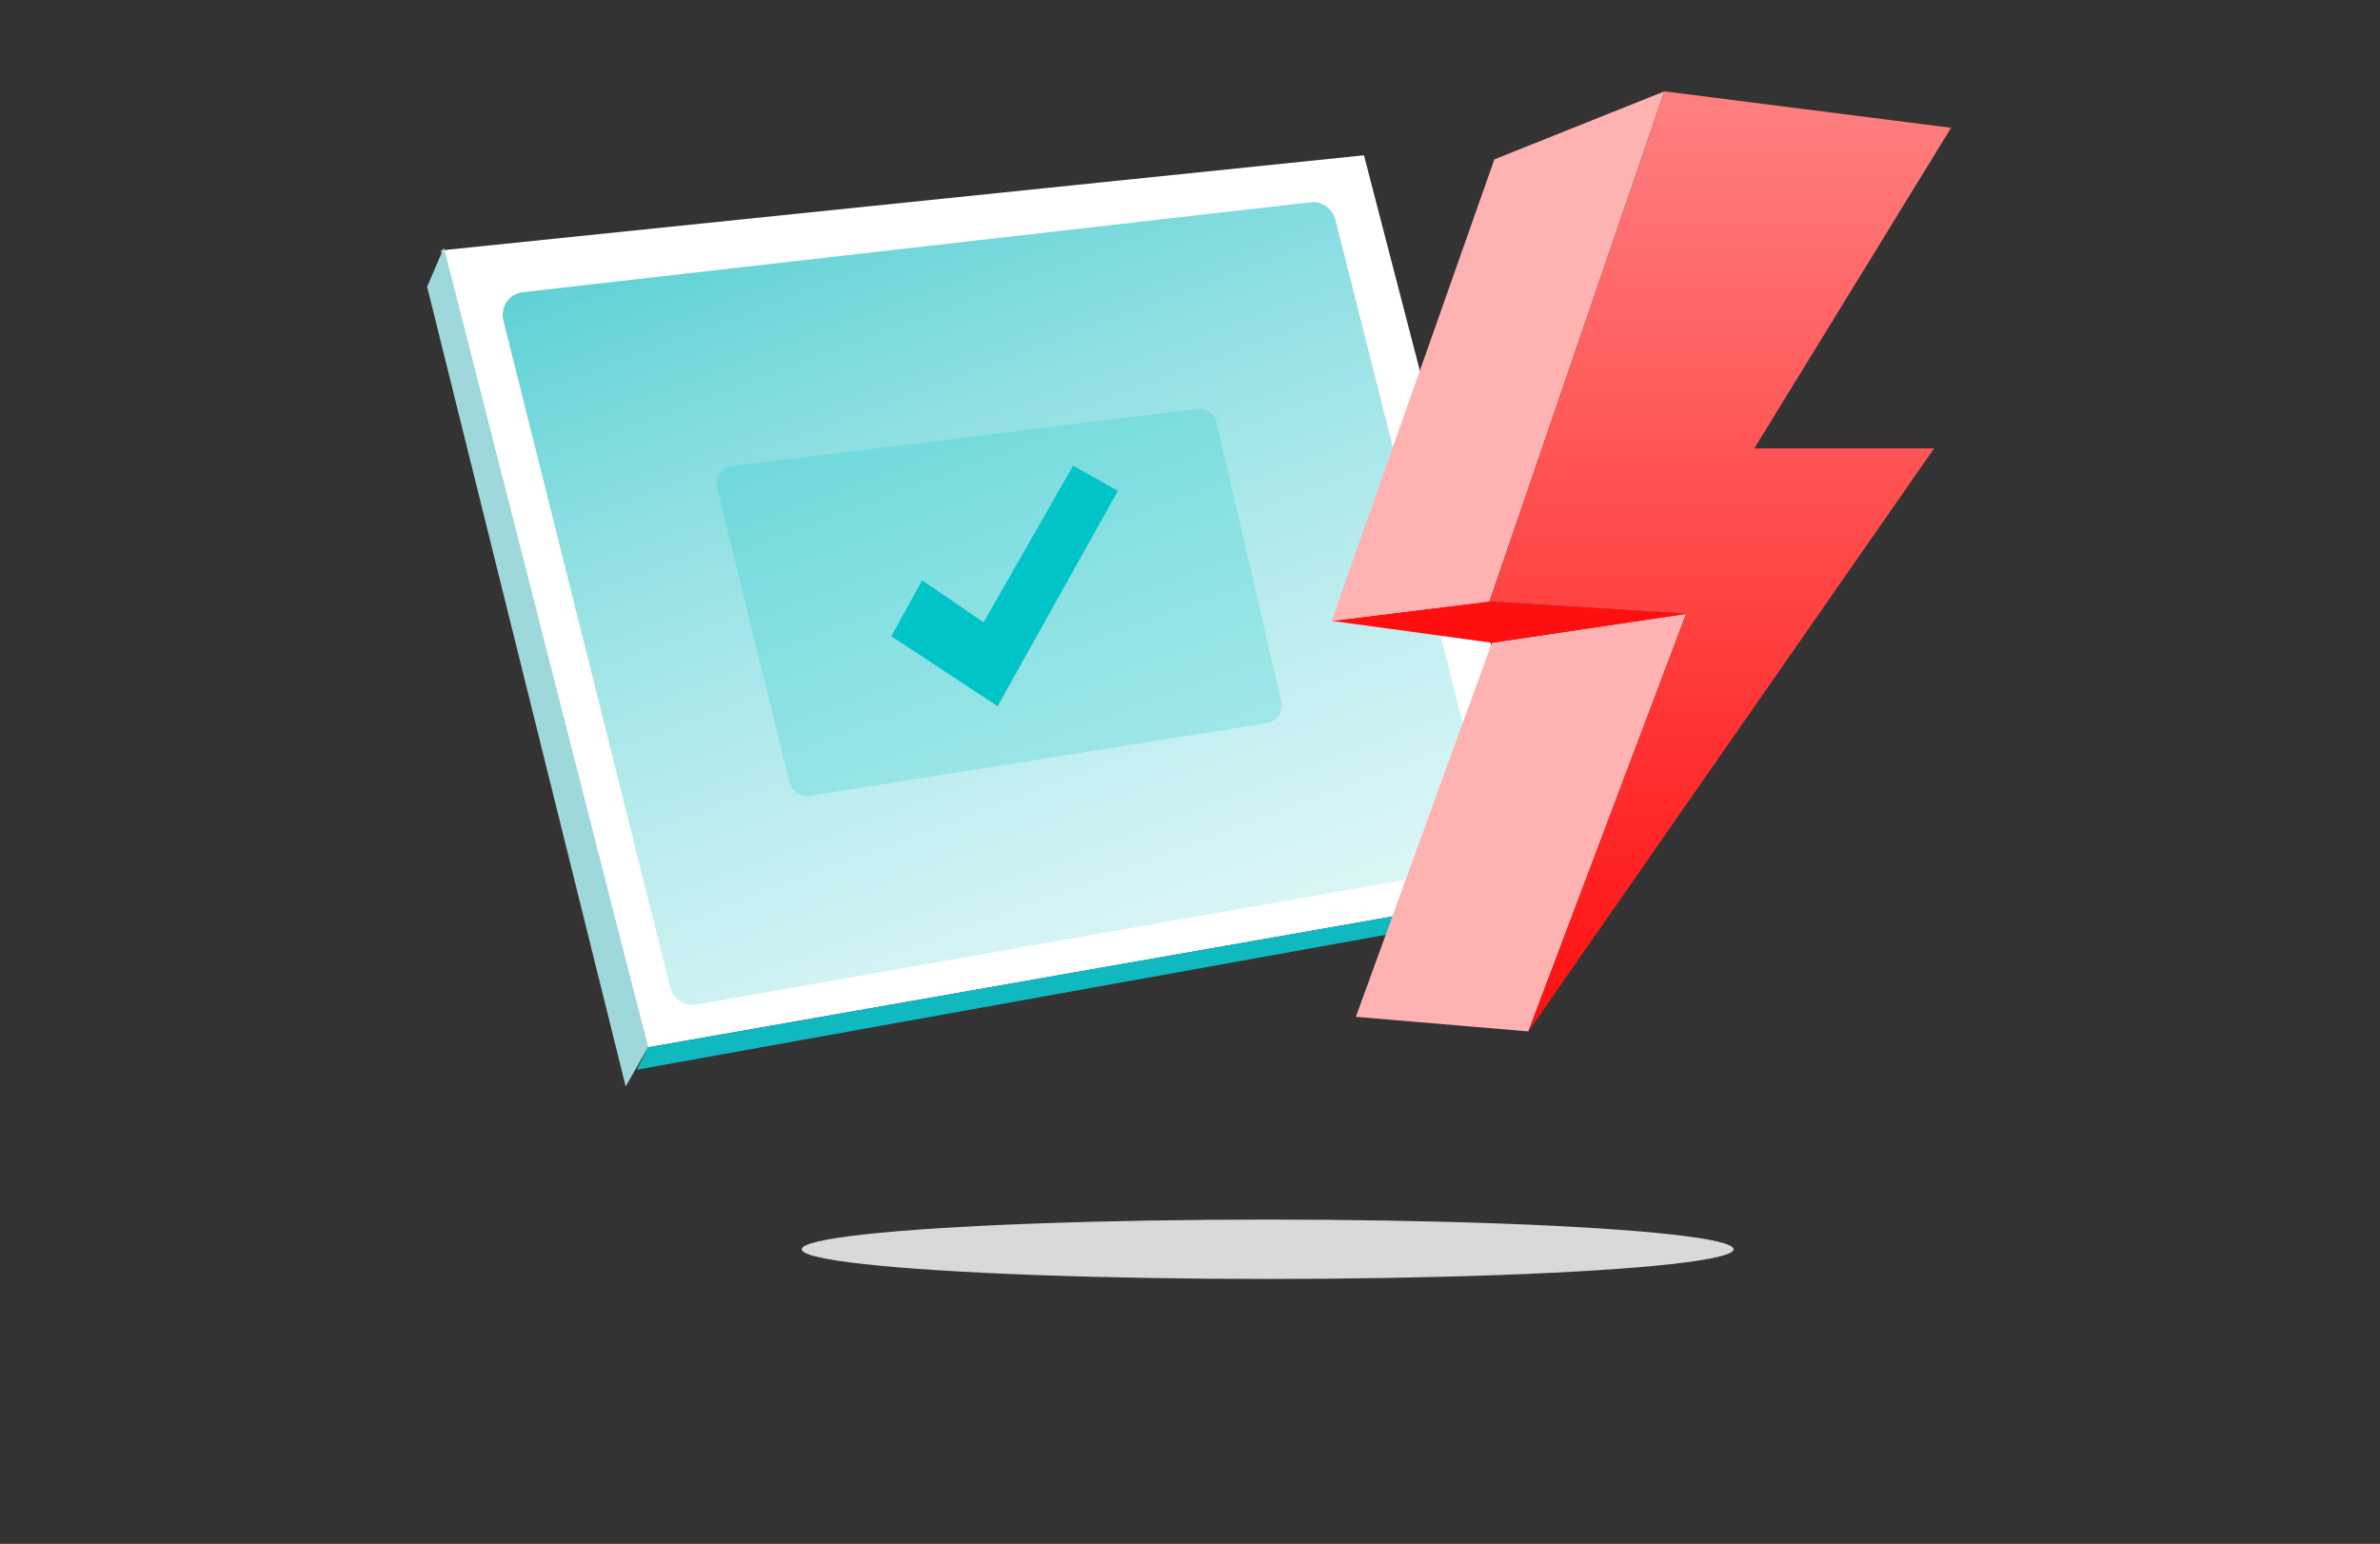 <svg xmlns="http://www.w3.org/2000/svg" width="521" height="338" fill="none" viewBox="0 0 521 338"><rect x="0" y="0" width="521" height="338" fill="#333333" stroke="none"/><path fill="#fff" d="m96.555 54.815 45.27 174.478 198.387-34.866L298.582 34z"/><path fill="#0FB9BF" d="M336.541 198.682 139.412 234.19l2.449-4.897 198.354-34.896z"/><path fill="url(#a)" d="m110.184 70.145 36.551 146.059a5 5 0 0 0 5.717 3.71l170.215-29.956a5 5 0 0 0 3.981-6.15L292.307 48.032a5 5 0 0 0-5.414-3.742L114.468 63.963a5 5 0 0 0-4.284 6.182"/><mask id="b" width="217" height="177" x="110" y="43" maskUnits="userSpaceOnUse" style="mask-type:alpha"><path fill="#9EE5E8" d="m110.177 67.734 36.575 148.449a5 5 0 0 0 5.721 3.728l170.183-29.95a5 5 0 0 0 3.977-6.165L291.698 47.363a5 5 0 0 0-5.363-3.733L114.512 61.565a5 5 0 0 0-4.335 6.169"/></mask><g mask="url(#b)"><path fill="#00C4C7" d="m157.011 106.941 15.801 64.291a4 4 0 0 0 4.512 2.995l99.875-15.889a4 4 0 0 0 3.268-4.855l-14.133-60.881a4 4 0 0 0-4.385-3.066l-101.541 12.48a4 4 0 0 0-3.397 4.925" opacity=".2"/></g><path fill="#9ED8DA" d="m93.5 62.774 3.673-8.57 44.691 175.089-4.898 8.571z"/><path fill="#00C4C7" d="m244.708 107.464-26.325 47.14-23.264-15.305 6.734-12.244 13.469 9.183 19.59-34.283z"/><path fill="#FFB2B2" d="m296.811 222.613 37.757 3.191 34.567-91.469-42.544 6.382z"/><path fill="#FF0F0F" d="m291.5 135.93 35.098 4.786 43.075-6.382-44.138-2.659z"/><path fill="#FFB2B2" d="m291.5 135.931 35.63-101.04L364.356 20l-38.29 111.676z"/><path fill="url(#c)" d="M326.067 131.676 364.356 20l62.751 7.977-43.075 70.196h39.353l-88.809 127.631 34.566-91.469z"/><ellipse cx="277.5" cy="273.5" fill="#D9D9D9" rx="102" ry="6.5"/><defs><linearGradient id="a" x1="134.511" x2="279.603" y1="-28.445" y2="359.691" gradientUnits="userSpaceOnUse"><stop stop-color="#0FB9BF"/><stop offset="1" stop-color="#E8FEFF" stop-opacity="0"/></linearGradient><linearGradient id="c" x1="376.587" x2="376.587" y1="20" y2="225.804" gradientUnits="userSpaceOnUse"><stop stop-color="#FF8080"/><stop offset="1" stop-color="#FF0F0F"/></linearGradient></defs></svg>
